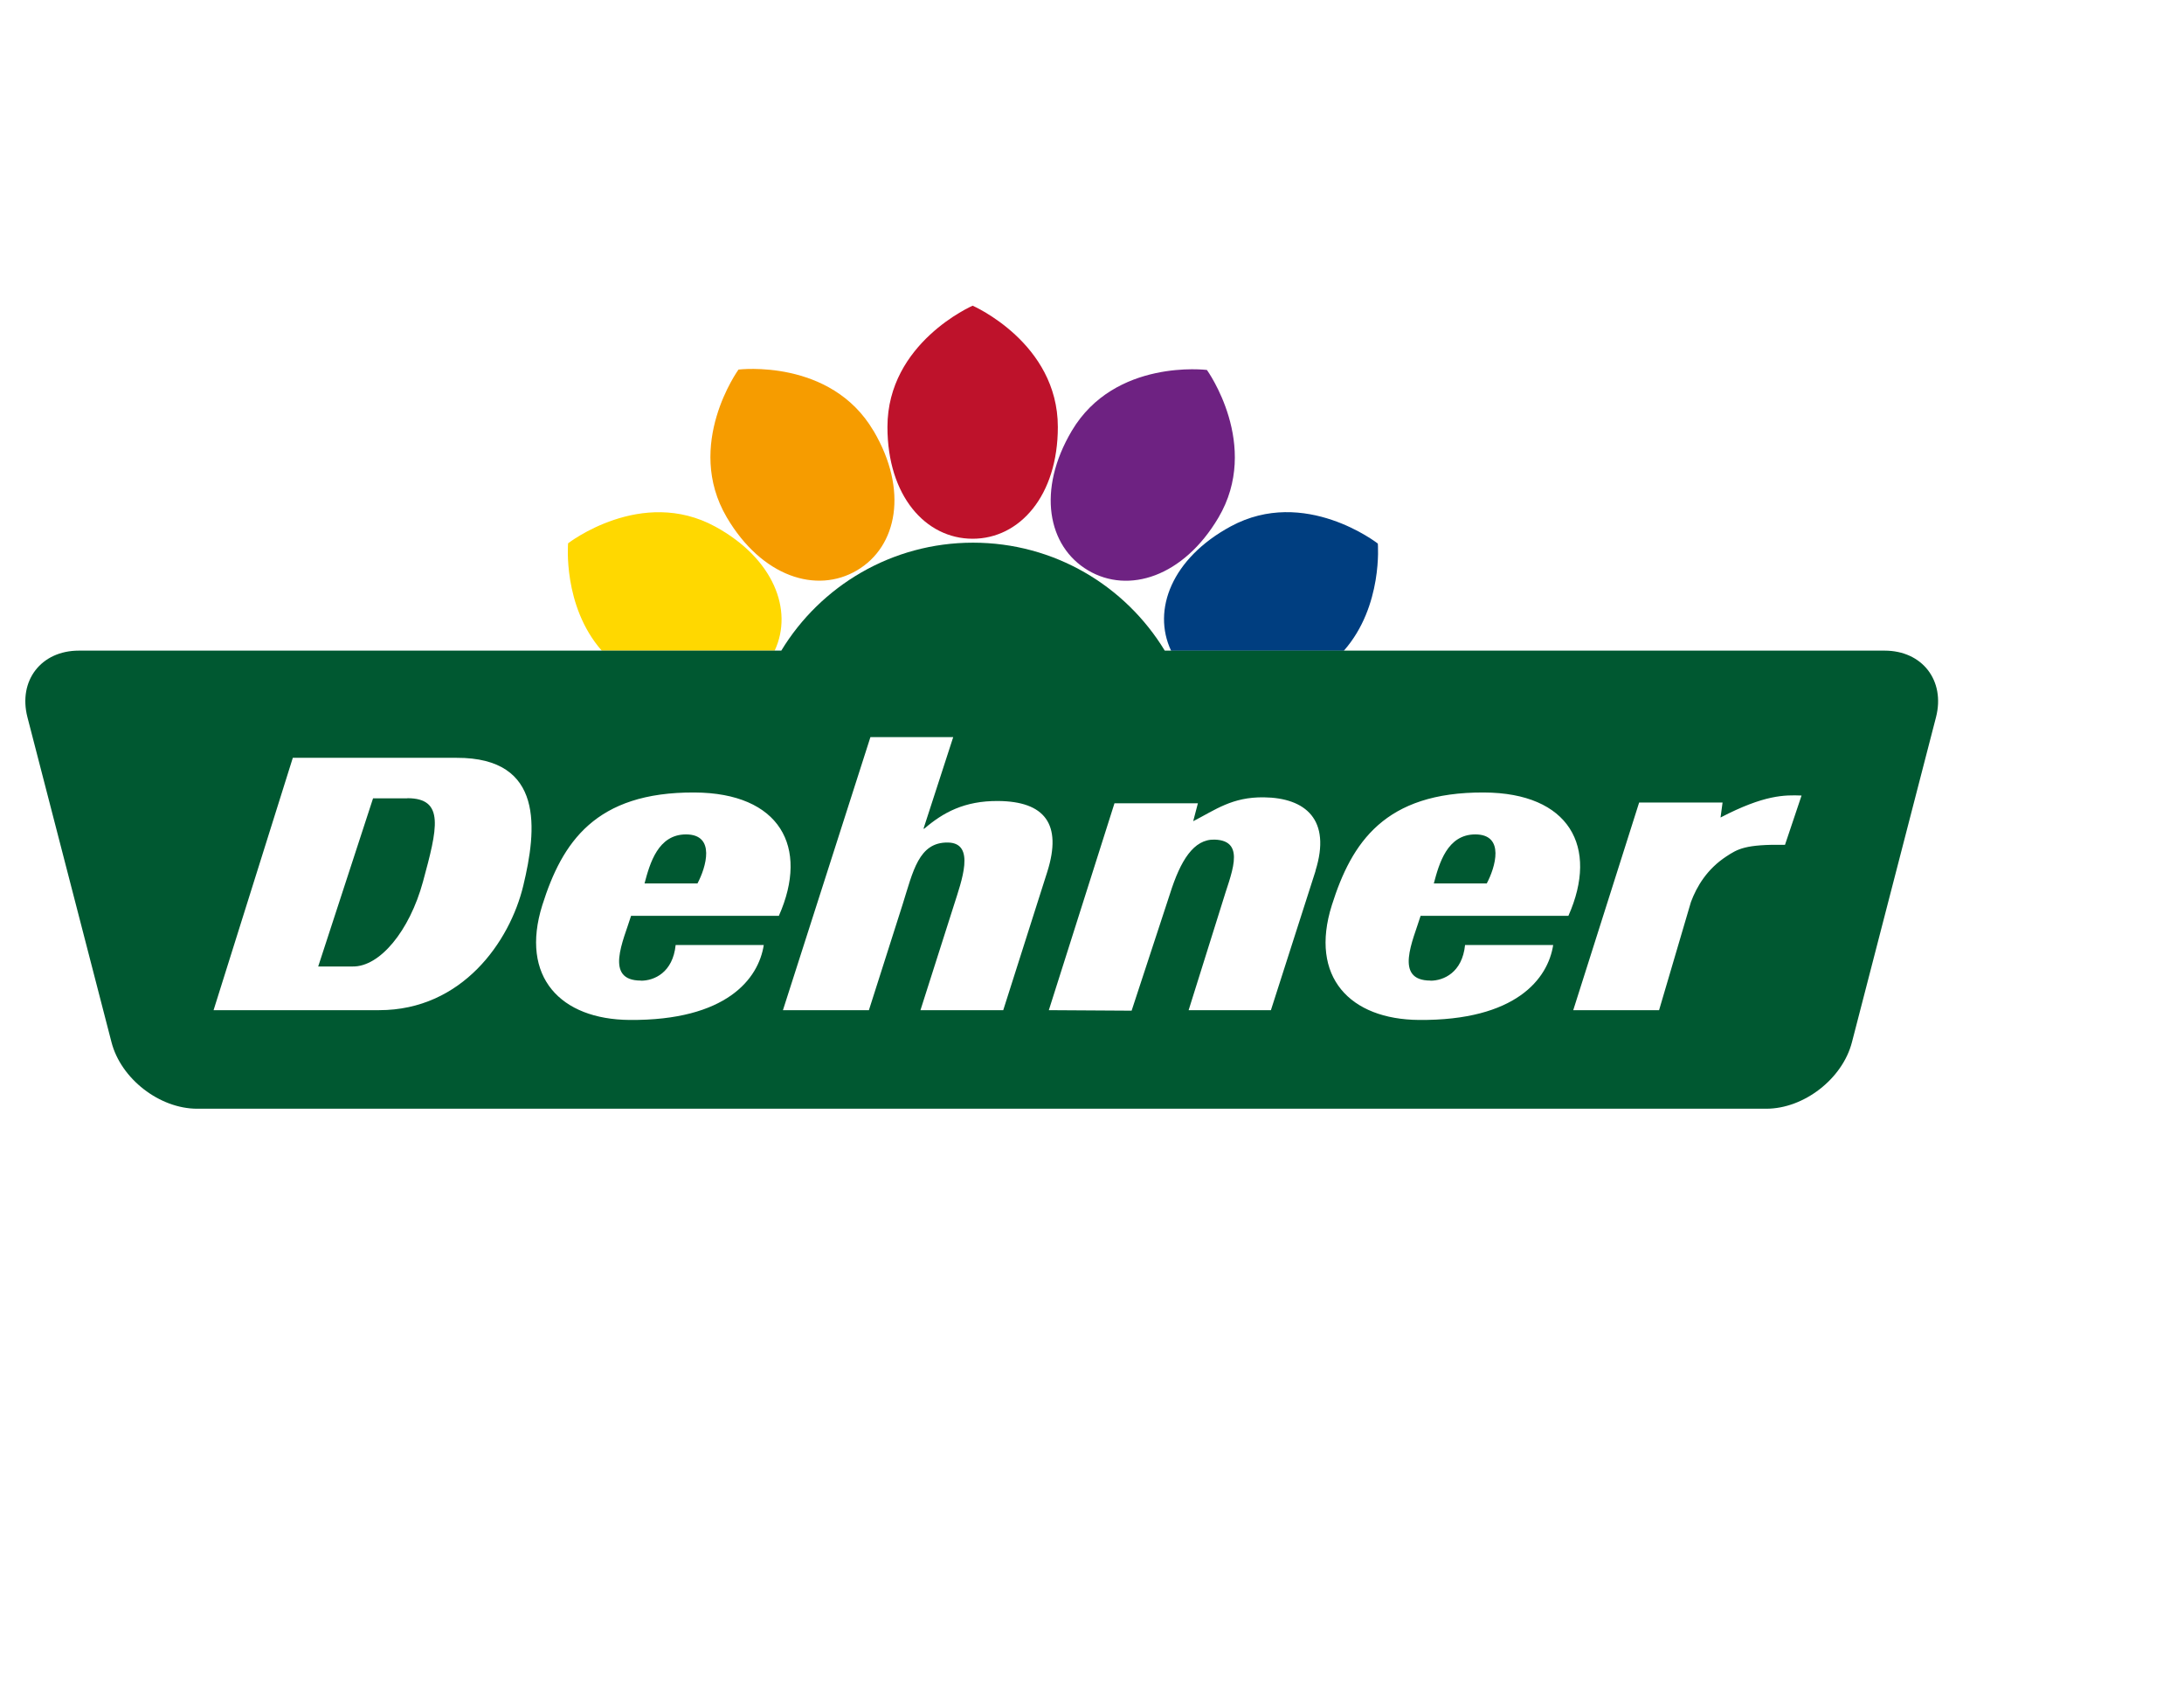 <?xml version="1.0" encoding="UTF-8"?><svg id="Ebene_1" xmlns="http://www.w3.org/2000/svg" viewBox="0 0 172 133"><path d="m83.31,33.62c0,5.4-3,8.8-6.71,8.8s-6.71-3.38-6.71-8.8c0-6.64,6.71-9.55,6.71-9.55,0,0,6.71,2.92,6.71,9.55" fill="#be122b"/><path d="m68.8,33.93c2.74,4.65,1.88,9.1-1.31,10.98-3.19,1.88-7.5.5-10.25-4.17-3.37-5.72.92-11.64.92-11.64,0,0,7.26-.9,10.63,4.82" fill="#f69c00"/><path d="m95.95,40.77c-2.75,4.64-7.07,6.03-10.26,4.14-3.19-1.89-4.04-6.33-1.28-10.99,3.39-5.71,10.64-4.79,10.64-4.79,0,0,4.28,5.93.9,11.64" fill="#6e2282"/><path d="m61.01,51.23c1.49-3.2-.1-7.26-4.67-9.76-5.82-3.18-11.6,1.31-11.6,1.31,0,0-.44,4.93,2.65,8.45h13.62Z" fill="#ffd800"/><path d="m105.84,51.23c3.09-3.51,2.67-8.43,2.67-8.43,0,0-5.76-4.51-11.59-1.35-4.62,2.5-6.21,6.57-4.69,9.79h13.61Z" fill="#003e80"/><path d="m54.03,65.7c-2.21,0-2.85,2.28-3.27,3.86h4.17c.66-1.24,1.47-3.86-.91-3.86Z" fill="#005831"/><path d="m116.19,65.7c-2.21,0-2.85,2.28-3.27,3.86h4.17c.66-1.24,1.47-3.86-.91-3.86Z" fill="#005831"/><path d="m148.44,51.23h-56.71c-3.1-5.1-8.7-8.5-15.1-8.5s-12.01,3.41-15.1,8.5H6.21c-2.97,0-4.79,2.36-4.05,5.24l6.62,25.59c.74,2.88,3.78,5.24,6.75,5.24h123.57c2.97,0,6.01-2.36,6.75-5.24l6.62-25.59c.74-2.88-1.08-5.24-4.05-5.24Zm-107.23,18.51c-1.05,4.38-4.8,9.8-11.35,9.8h-13.04l6.24-19.87h12.9c6.94-.02,6.31,5.67,5.25,10.07Zm9.27,7.48c1.04,0,2.51-.64,2.73-2.81h6.94c-.41,2.66-2.94,5.96-10.57,5.9-5.42-.04-8.65-3.37-6.87-9.04,1.56-4.94,4.17-8.91,11.98-8.87,6.72.03,9.06,4.28,6.65,9.71h-11.64c-.59,1.93-2.14,5.1.77,5.1Zm28.53,2.32h-6.52l2.63-8.25c.6-1.9,1.74-4.91-.46-4.95-2.31-.04-2.75,2.26-3.58,4.89l-2.65,8.31h-6.77l6.89-21.5h6.52l-2.34,7.21h.06c1.48-1.27,3.16-2.2,5.82-2.18,3.65.03,5.06,1.8,3.87,5.57l-3.47,10.9Zm24.6-10.98l-3.52,10.98h-6.48l2.64-8.42c.63-2.17,2-4.93-.59-5.01-1.65-.05-2.69,1.64-3.52,4.27l-3.02,9.2-6.52-.04,5.17-16.29h6.57s-.37,1.41-.37,1.41c1.76-.9,3.06-1.91,5.56-1.88,3.29.04,5.33,1.76,4.07,5.78Zm9.04,8.66c1.04,0,2.51-.64,2.73-2.81h6.94c-.41,2.66-2.94,5.96-10.57,5.9-5.42-.04-8.65-3.37-6.86-9.04,1.56-4.94,4.17-8.91,11.98-8.87,6.72.03,9.06,4.28,6.65,9.71h-11.64c-.59,1.93-2.13,5.1.78,5.1Zm27.92-10.7c-3.13-.05-3.72.33-4.62.92-1.51.99-2.32,2.35-2.78,3.58l-2.51,8.52h-6.76s5.19-16.35,5.19-16.35h6.57s-.16,1.18-.16,1.18c3.46-1.8,5.05-1.78,6.38-1.73l-1.3,3.87Z" fill="#005831"/><path d="m32.08,62.86h-2.7l-4.32,13.24h2.72c2.13.03,4.47-2.79,5.53-6.67,1.14-4.2,1.74-6.58-1.23-6.58Z" fill="#005831"/></svg>